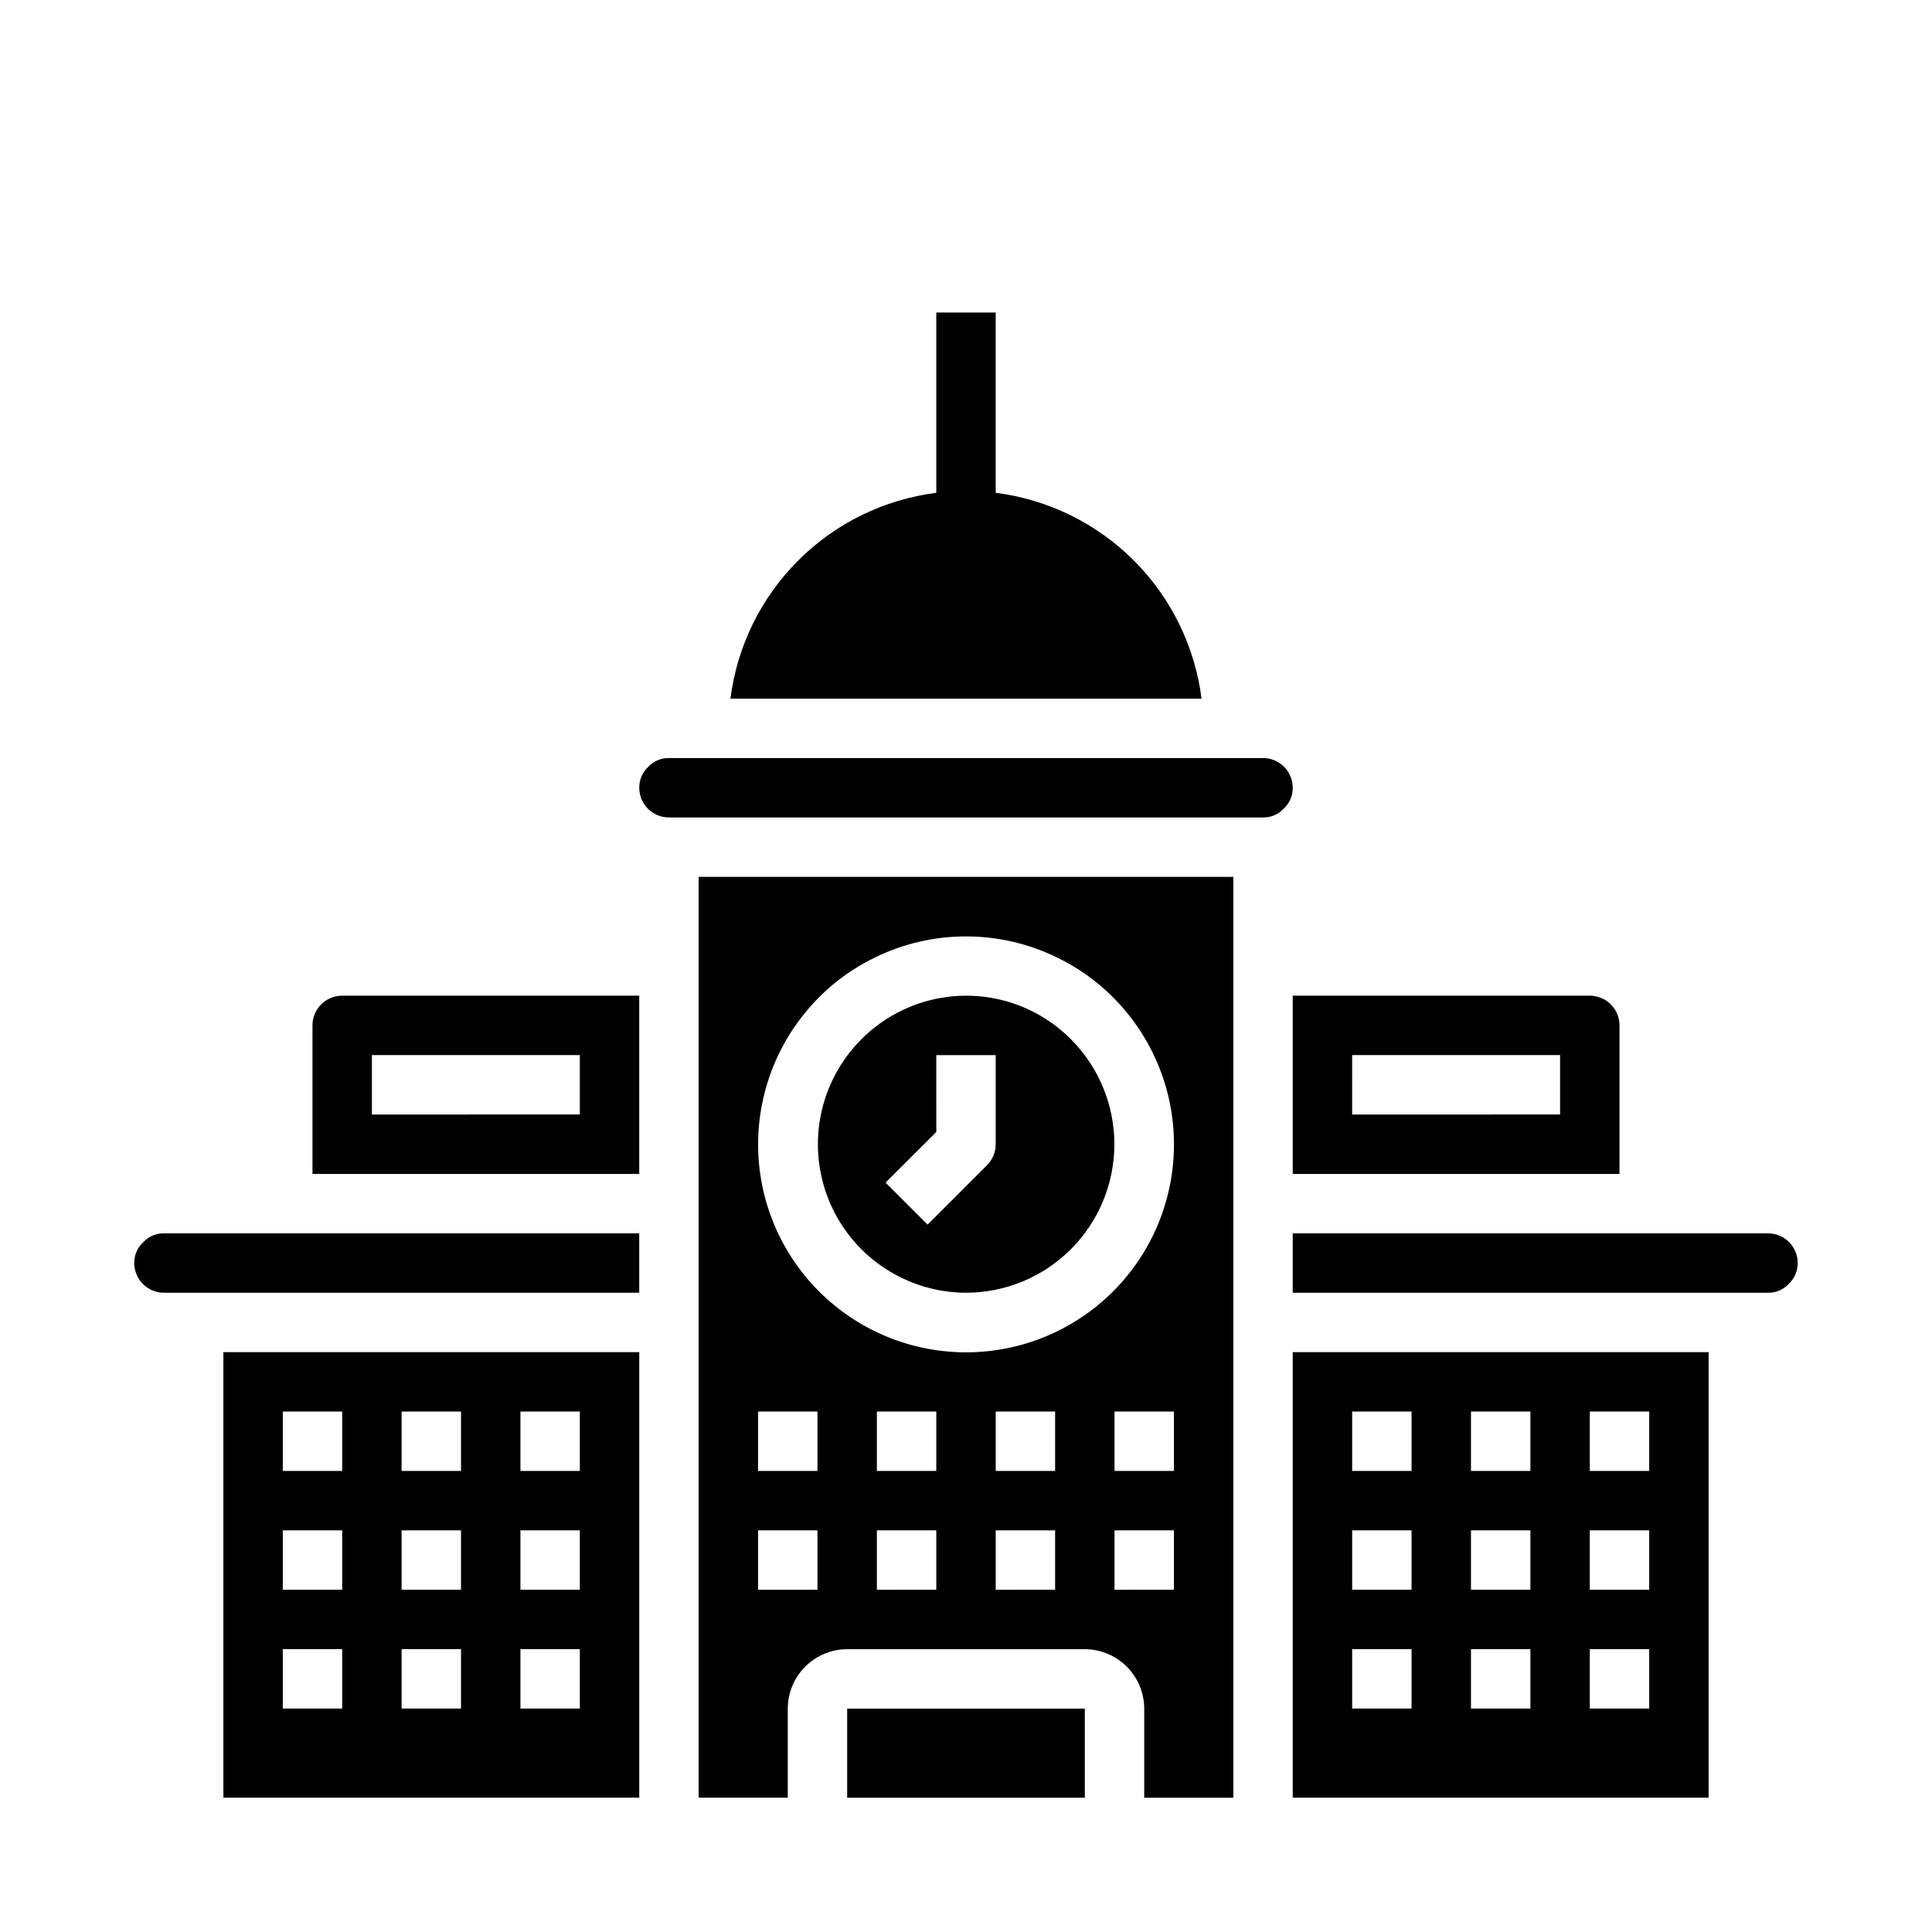 <?xml version="1.0" encoding="UTF-8"?>
<!-- Uploaded to: ICON Repo, www.svgrepo.com, Generator: ICON Repo Mixer Tools -->
<svg fill="#000000" width="800px" height="800px" version="1.1" viewBox="144 144 512 512" xmlns="http://www.w3.org/2000/svg">
 <g>
  <path d="m368.51 596.8h62.977v23.617h-62.977z"/>
  <path d="m486.59 455.1h86.594v-39.359c0-2.086-0.828-4.09-2.305-5.566-1.477-1.477-3.481-2.305-5.566-2.305h-78.723zm15.742-31.488h55.105v15.742l-55.102 0.004z"/>
  <path d="m329.15 620.41h23.617v-23.613c0.012-4.172 1.676-8.172 4.625-11.121 2.949-2.949 6.949-4.613 11.121-4.625h62.977c4.172 0.012 8.168 1.676 11.117 4.625 2.949 2.949 4.613 6.949 4.625 11.121v23.617h23.617v-244.04h-141.7zm62.977-55.105-15.742 0.004v-15.746h15.742zm0-31.488-15.742 0.004v-15.746h15.742zm31.488 31.488-15.742 0.004v-15.746h15.742zm0-31.488-15.742 0.004v-15.746h15.742zm31.488 31.488-15.742 0.004v-15.746h15.742zm0-31.488-15.742 0.004v-15.746h15.742zm-94.023-125.56c4.332-4.348 9.375-7.918 14.91-10.566 15.191-7.391 32.945-7.375 48.121 0.047 5.508 2.648 10.523 6.211 14.832 10.543 10.348 10.328 16.164 24.344 16.172 38.965 0.008 14.621-5.793 28.645-16.129 38.984-10.332 10.34-24.355 16.152-38.973 16.152-14.621 0-28.641-5.812-38.977-16.152-10.336-10.34-16.137-24.363-16.129-38.984s5.828-28.637 16.172-38.965zm-16.184 109.82h15.742v15.742l-15.742 0.004zm0 31.488h15.742v15.742l-15.742 0.004z"/>
  <path d="m407.87 274.6v-47.785h-15.746v47.785c-13.852 1.758-26.73 8.07-36.605 17.945s-16.188 22.754-17.945 36.605h124.85c-1.754-13.852-8.066-26.73-17.941-36.605-9.879-9.875-22.754-16.188-36.609-17.945z"/>
  <path d="m182.02 473.13c-1.574 1.434-2.461 3.465-2.441 5.59 0 2.086 0.828 4.09 2.305 5.566 1.477 1.477 3.481 2.305 5.566 2.305h125.95v-15.742h-125.95c-2.051-0.035-4.019 0.793-5.43 2.281z"/>
  <path d="m226.81 415.74v39.359h86.594v-47.23h-78.719c-4.348 0-7.875 3.523-7.875 7.871zm15.742 7.871h55.105v15.742l-55.102 0.004z"/>
  <path d="m203.2 620.41h110.21v-118.08h-110.21zm78.719-102.34h15.742v15.742l-15.742 0.004zm0 31.488h15.742v15.742l-15.742 0.004zm0 31.488h15.742v15.742l-15.742 0.004zm-31.488-62.977h15.742v15.742l-15.742 0.004zm0 31.488h15.742v15.742l-15.742 0.004zm0 31.488h15.742v15.742l-15.742 0.004zm-31.488-62.977h15.742v15.742l-15.742 0.004zm0 31.488h15.742v15.742l-15.742 0.004zm0 31.488h15.742v15.742l-15.742 0.004z"/>
  <path d="m478.72 344.89h-157.44c-2.051-0.035-4.019 0.793-5.43 2.281-1.574 1.434-2.461 3.465-2.441 5.59 0 2.09 0.828 4.09 2.305 5.566 1.477 1.477 3.481 2.305 5.566 2.305h157.44c2.051 0.035 4.023-0.793 5.434-2.281 1.57-1.43 2.457-3.465 2.438-5.59 0-2.086-0.828-4.09-2.305-5.566-1.477-1.477-3.481-2.305-5.566-2.305z"/>
  <path d="m400 486.59c10.426-0.008 20.422-4.156 27.793-11.531 7.375-7.375 11.52-17.371 11.527-27.801 0.004-10.426-4.125-20.43-11.484-27.816-5.762-5.809-13.199-9.664-21.27-11.027-8.066-1.359-16.355-0.156-23.707 3.441-10.73 5.234-18.508 15.059-21.137 26.707-2.633 11.648 0.168 23.859 7.609 33.199 7.445 9.34 18.727 14.793 30.668 14.828zm-7.871-42.617-0.004-20.359h15.742v23.617h0.004c0 2.086-0.832 4.09-2.309 5.566l-15.742 15.742-11.133-11.133z"/>
  <path d="m612.54 470.85h-125.95v15.742h125.95c2.051 0.035 4.023-0.793 5.434-2.281 1.57-1.434 2.457-3.465 2.438-5.59 0-2.086-0.828-4.09-2.305-5.566-1.477-1.477-3.477-2.305-5.566-2.305z"/>
  <path d="m486.59 620.41h110.21v-118.08h-110.21zm78.723-102.34h15.742v15.742l-15.742 0.004zm0 31.488h15.742v15.742l-15.742 0.004zm0 31.488h15.742v15.742l-15.742 0.004zm-31.488-62.977h15.742v15.742l-15.742 0.004zm0 31.488h15.742v15.742l-15.742 0.004zm0 31.488h15.742v15.742l-15.742 0.004zm-31.488-62.977h15.742v15.742l-15.742 0.004zm0 31.488h15.742v15.742l-15.742 0.004zm0 31.488h15.742v15.742l-15.742 0.004z"/>
 </g>
</svg>
